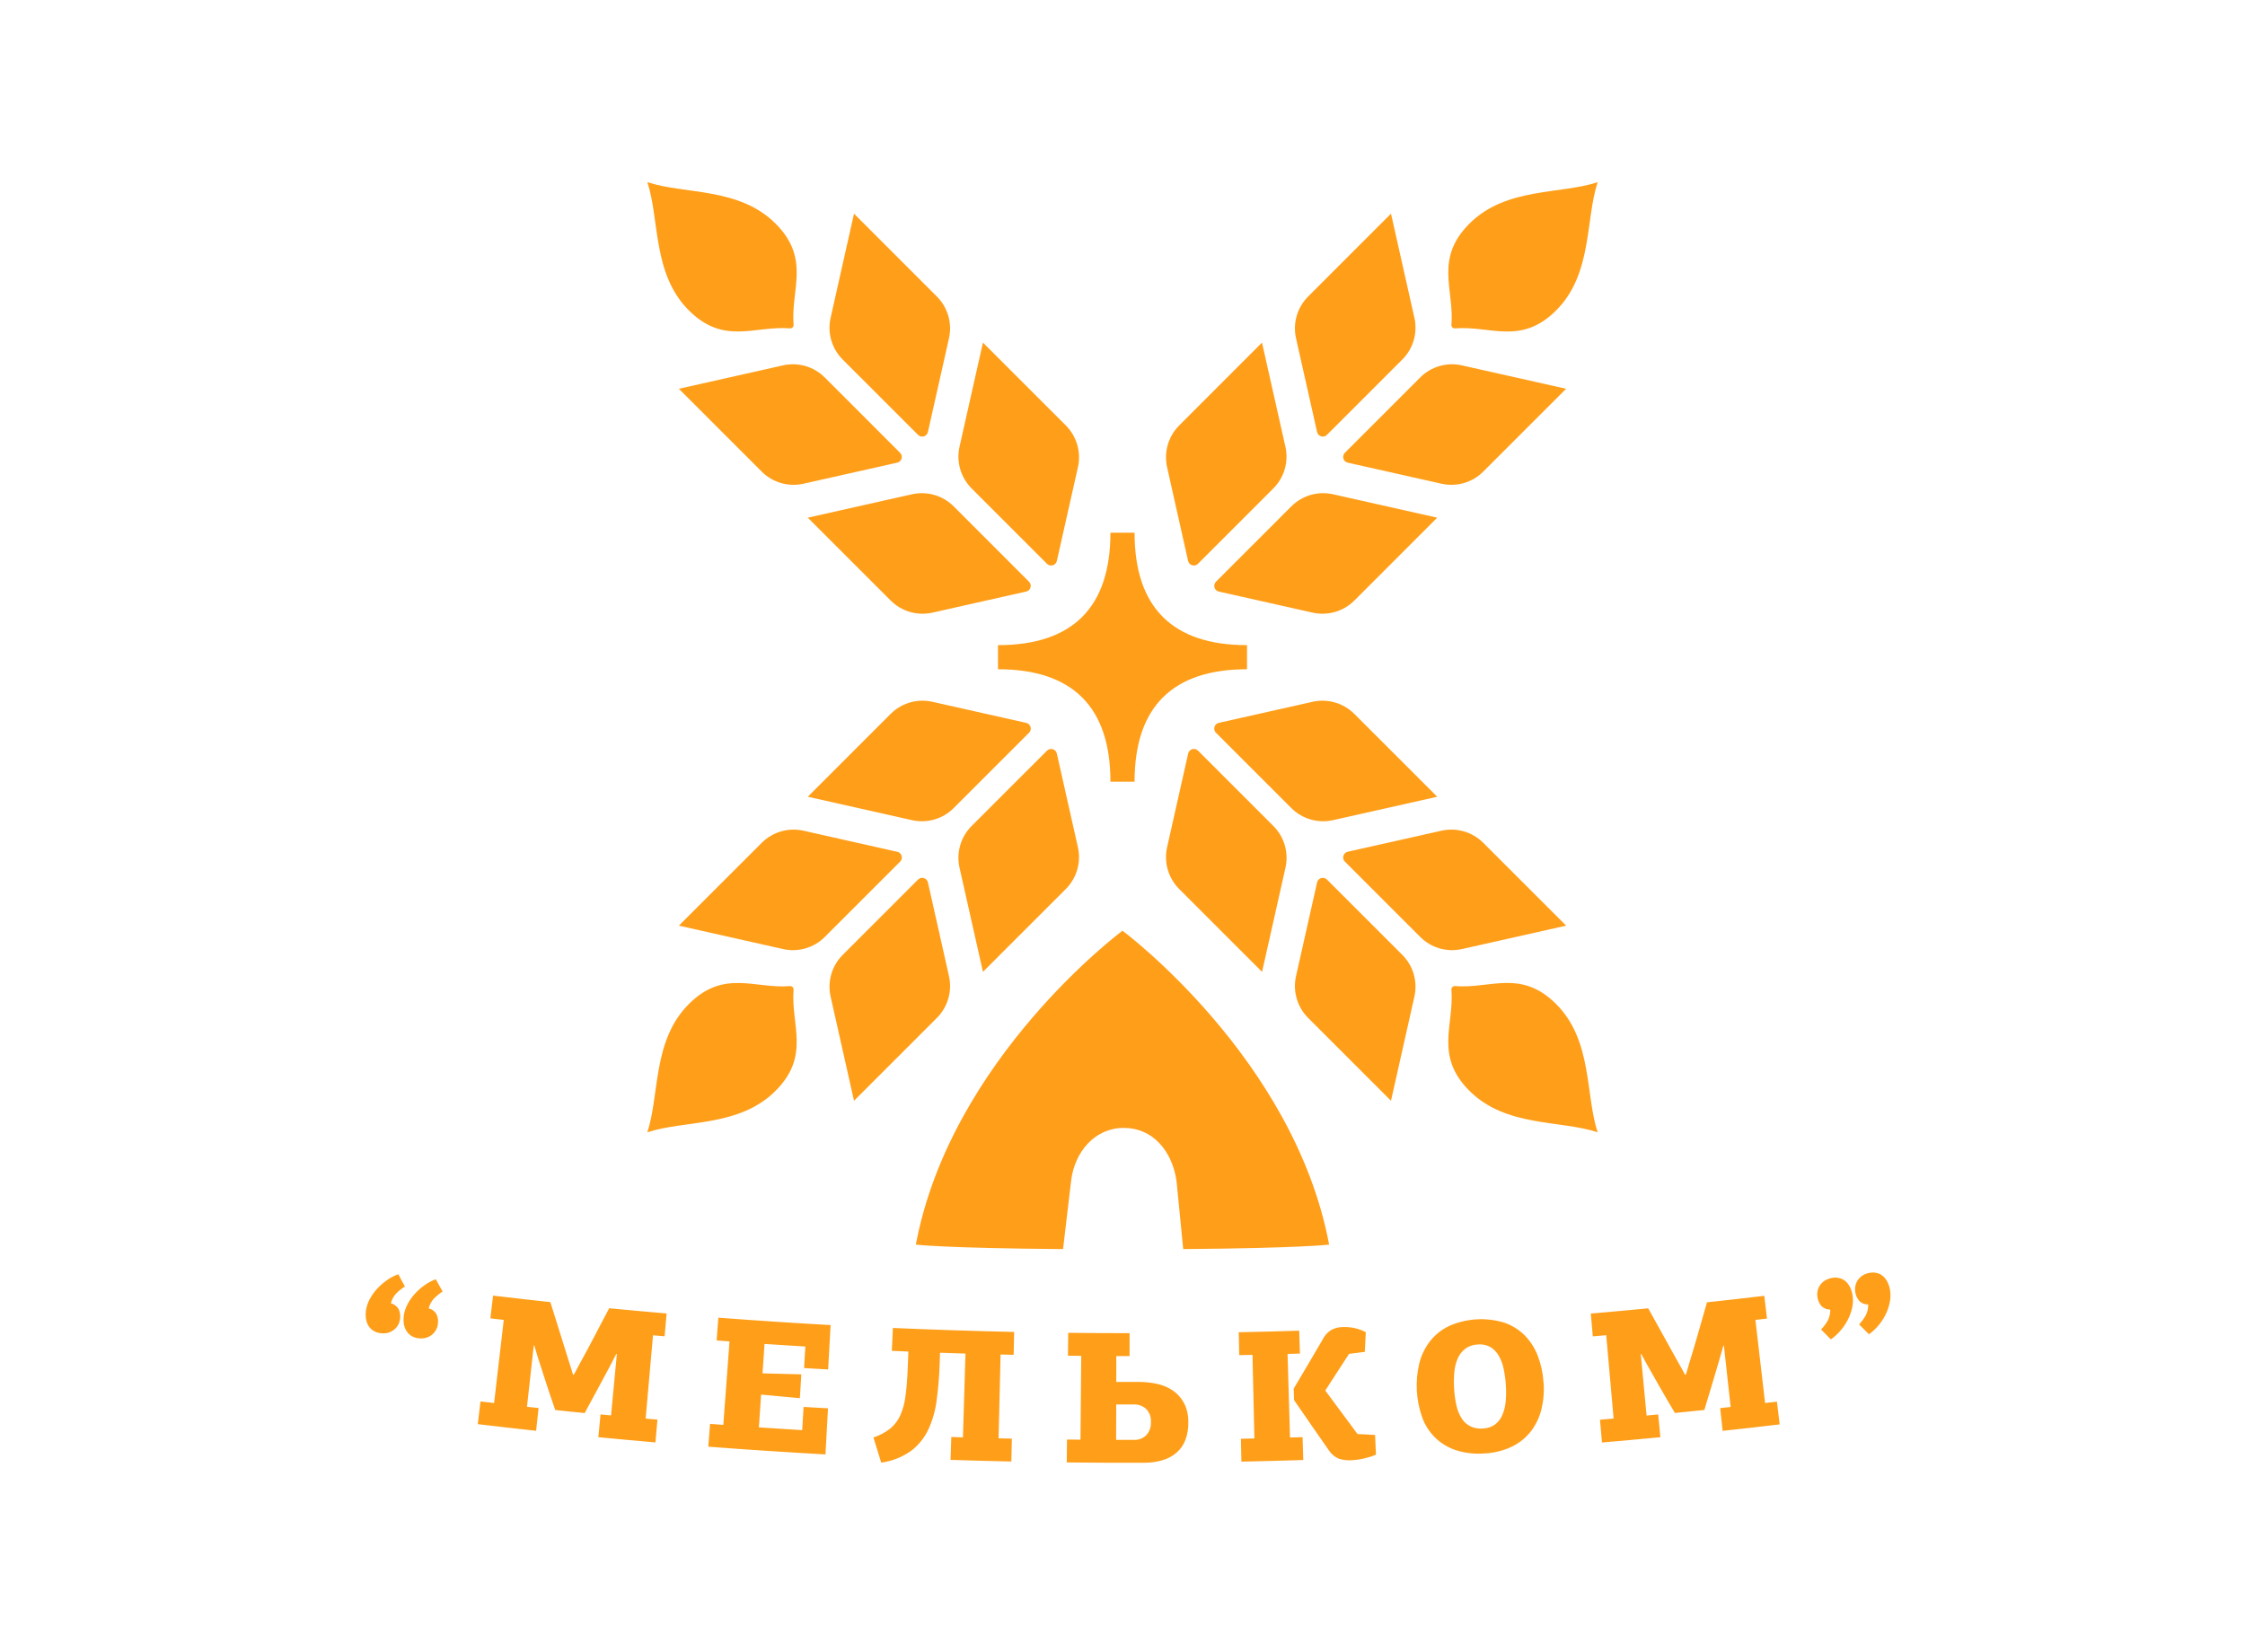 <svg viewBox="0 0 338.231 248.992" xmlns="http://www.w3.org/2000/svg">
    <defs>
        <style>.cls-1{fill:#fff;}.cls-2{fill:#ff9e18;}</style>
    </defs>
    <path class="cls-2" d="M 60.066 197.285 C 60.284 197.761 60.352 198.293 60.26 198.809 C 60.177 199.454 59.831 200.037 59.304 200.419 C 58.731 200.845 58.007 201.013 57.304 200.885 C 56.885 200.84 56.484 200.691 56.138 200.451 C 55.846 200.242 55.606 199.968 55.438 199.651 C 55.273 199.329 55.167 198.98 55.125 198.622 C 55.077 198.248 55.079 197.869 55.132 197.496 C 55.223 196.869 55.426 196.265 55.732 195.711 C 56.045 195.137 56.432 194.606 56.882 194.133 C 57.333 193.656 57.832 193.229 58.372 192.857 C 58.88 192.501 59.434 192.218 60.019 192.015 C 60.18 192.322 60.338 192.629 60.499 192.936 C 60.66 193.243 60.829 193.551 61.008 193.861 C 60.51 194.17 60.051 194.539 59.643 194.961 C 59.277 195.37 59.018 195.864 58.892 196.399 C 59.391 196.515 59.817 196.837 60.066 197.285 Z M 66.68 194.611 C 66.5 194.303 66.327 193.996 66.166 193.69 C 66.005 193.384 65.834 193.077 65.652 192.768 C 65.082 192.98 64.541 193.264 64.041 193.612 C 63.501 193.983 63.004 194.415 62.56 194.898 C 62.113 195.38 61.73 195.918 61.418 196.498 C 61.117 197.054 60.918 197.66 60.831 198.287 C 60.78 198.66 60.78 199.04 60.831 199.414 C 60.877 199.775 60.99 200.124 61.166 200.443 C 61.342 200.757 61.586 201.028 61.88 201.237 C 62.228 201.474 62.629 201.621 63.048 201.663 C 63.408 201.714 63.775 201.694 64.127 201.605 C 64.449 201.522 64.751 201.378 65.017 201.179 C 65.273 200.984 65.489 200.74 65.651 200.463 C 65.815 200.187 65.92 199.881 65.961 199.563 C 66.051 199.046 65.981 198.515 65.761 198.04 C 65.51 197.595 65.085 197.276 64.588 197.161 C 64.711 196.623 64.971 196.127 65.342 195.72 C 65.747 195.303 66.195 194.931 66.68 194.611 Z M 90.78 199.033 C 90.385 199.78 89.985 200.545 89.58 201.328 C 89.175 202.11 88.778 202.861 88.388 203.581 C 88.003 204.299 87.674 204.899 87.403 205.381 C 87.244 205.667 87.089 205.959 86.939 206.257 C 86.788 206.557 86.623 206.857 86.439 207.157 L 86.329 207.146 C 86.152 206.522 85.93 205.807 85.661 205.003 C 85.218 203.555 84.758 202.082 84.283 200.582 C 83.808 199.082 83.353 197.626 82.919 196.216 C 80.041 195.904 77.164 195.577 74.288 195.236 L 73.88 198.659 L 75.897 198.897 L 74.44 211.421 C 73.757 211.341 73.075 211.261 72.392 211.18 C 72.259 212.322 72.123 213.463 71.985 214.604 C 74.911 214.952 77.839 215.285 80.769 215.604 C 80.892 214.46 81.015 213.317 81.14 212.175 C 80.558 212.113 79.976 212.049 79.395 211.985 L 80.415 202.742 L 80.497 202.751 C 80.575 203.044 80.662 203.337 80.76 203.631 C 80.858 203.925 80.945 204.218 81.025 204.51 C 81.468 205.882 81.898 207.215 82.317 208.51 C 82.736 209.804 83.182 211.127 83.657 212.477 C 85.134 212.633 86.612 212.784 88.09 212.931 C 88.321 212.482 88.595 211.971 88.913 211.399 C 89.231 210.826 89.555 210.23 89.884 209.611 C 90.213 208.993 90.541 208.379 90.87 207.769 C 91.196 207.159 91.497 206.603 91.77 206.099 C 91.951 205.74 92.134 205.389 92.314 205.048 C 92.494 204.707 92.674 204.365 92.854 204.024 L 92.936 204.031 C 92.644 207.117 92.352 210.202 92.059 213.288 L 90.479 213.137 C 90.368 214.281 90.258 215.425 90.147 216.569 C 93.014 216.846 95.88 217.108 98.747 217.356 L 99.047 213.921 L 97.271 213.766 L 98.382 201.21 L 100.13 201.363 C 100.229 200.217 100.329 199.071 100.43 197.927 C 97.547 197.679 94.665 197.415 91.784 197.135 C 91.504 197.651 91.174 198.286 90.779 199.032 L 90.78 199.033 Z M 107.968 201.994 L 109.908 202.14 C 109.597 206.33 109.287 210.52 108.976 214.711 L 106.976 214.56 C 106.888 215.706 106.8 216.852 106.713 217.998 C 112.593 218.448 118.477 218.835 124.364 219.161 C 124.491 216.847 124.618 214.532 124.747 212.218 C 123.52 212.151 122.293 212.081 121.067 212.007 C 121 213.173 120.931 214.339 120.859 215.507 C 118.683 215.373 116.507 215.235 114.332 215.091 C 114.443 213.443 114.555 211.794 114.667 210.145 C 116.613 210.334 118.56 210.516 120.509 210.69 C 120.581 209.49 120.653 208.293 120.726 207.099 C 118.779 207.057 116.831 207.008 114.882 206.952 L 115.182 202.515 C 117.233 202.653 119.284 202.783 121.336 202.907 L 121.141 206.152 C 122.35 206.224 123.558 206.293 124.767 206.361 C 124.89 204.132 125.014 201.903 125.138 199.674 C 119.499 199.36 113.862 198.987 108.229 198.557 C 108.142 199.702 108.054 200.848 107.967 201.994 L 107.968 201.994 Z M 134.368 203.556 C 135.198 203.592 136.028 203.627 136.859 203.661 C 136.824 204.509 136.79 205.356 136.759 206.203 C 136.693 207.84 136.578 209.232 136.422 210.375 C 136.304 211.377 136.039 212.357 135.637 213.284 C 135.291 214.053 134.772 214.733 134.121 215.27 C 133.363 215.859 132.509 216.314 131.596 216.614 C 131.983 217.876 132.372 219.138 132.763 220.402 C 134.363 220.185 135.888 219.59 137.212 218.667 C 138.328 217.832 139.225 216.741 139.827 215.485 C 140.486 214.078 140.919 212.576 141.111 211.035 C 141.359 209.183 141.512 207.319 141.569 205.452 L 141.626 203.842 C 142.903 203.887 144.181 203.929 145.459 203.967 C 145.331 208.177 145.203 212.386 145.076 216.595 L 143.324 216.54 C 143.287 217.689 143.249 218.838 143.212 219.986 C 146.264 220.084 149.317 220.167 152.371 220.233 C 152.395 219.083 152.42 217.934 152.445 216.786 L 150.445 216.74 C 150.546 212.53 150.646 208.32 150.745 204.111 L 152.717 204.155 L 152.791 200.708 C 146.701 200.574 140.612 200.374 134.525 200.108 C 134.468 201.257 134.414 202.406 134.363 203.556 L 134.368 203.556 Z M 178.362 211.381 C 178.822 212.273 179.051 213.267 179.029 214.271 C 179.062 215.201 178.911 216.13 178.585 217.003 C 178.301 217.736 177.844 218.39 177.252 218.909 C 176.633 219.434 175.908 219.82 175.126 220.041 C 174.219 220.301 173.279 220.429 172.335 220.421 C 168.462 220.431 164.589 220.414 160.717 220.37 L 160.756 216.922 C 161.433 216.93 162.109 216.937 162.786 216.943 C 162.824 212.732 162.862 208.521 162.899 204.31 L 160.899 204.29 L 160.938 200.841 C 164.02 200.876 167.102 200.894 170.184 200.894 L 170.184 204.342 L 168.184 204.342 L 168.175 208.242 C 169.303 208.242 170.431 208.242 171.56 208.242 C 172.481 208.238 173.399 208.335 174.299 208.53 C 175.147 208.704 175.954 209.039 176.675 209.517 C 177.377 209.994 177.954 210.633 178.357 211.381 L 178.362 211.381 Z M 173.4 214.256 C 173.445 213.533 173.181 212.825 172.674 212.308 C 172.16 211.845 171.484 211.602 170.793 211.633 C 169.917 211.633 169.042 211.633 168.167 211.633 C 168.163 213.413 168.159 215.194 168.154 216.975 C 169.063 216.975 169.971 216.975 170.88 216.975 C 171.559 216.999 172.217 216.742 172.7 216.265 C 173.196 215.718 173.447 214.992 173.395 214.256 L 173.4 214.256 Z M 204.521 216.093 C 202.89 213.911 201.271 211.726 199.665 209.536 C 200.869 207.696 202.064 205.854 203.25 204.01 C 204.042 203.912 204.833 203.812 205.624 203.71 C 205.673 202.72 205.721 201.73 205.768 200.74 C 204.689 200.18 203.482 199.916 202.268 199.974 C 201.664 199.982 201.071 200.136 200.539 200.423 C 199.971 200.791 199.516 201.31 199.227 201.923 C 197.801 204.369 196.362 206.81 194.91 209.248 L 194.961 210.971 C 196.687 213.492 198.428 216.008 200.184 218.518 C 200.554 219.097 201.092 219.551 201.726 219.818 C 202.437 220.039 203.187 220.107 203.926 220.018 C 204.155 220.006 204.382 219.982 204.608 219.947 C 204.876 219.908 205.164 219.852 205.468 219.784 C 205.772 219.716 206.087 219.63 206.408 219.531 C 206.713 219.438 207.012 219.326 207.302 219.195 C 207.257 218.205 207.212 217.217 207.169 216.23 C 206.283 216.186 205.399 216.14 204.516 216.093 L 204.521 216.093 Z M 194.353 216.622 L 193.984 204.022 L 195.846 203.966 L 195.738 200.52 C 192.702 200.616 189.666 200.694 186.63 200.755 C 186.653 201.905 186.677 203.054 186.7 204.203 L 188.7 204.16 C 188.796 208.36 188.892 212.56 188.987 216.76 C 188.31 216.774 187.633 216.789 186.957 216.803 C 186.98 217.952 187.003 219.101 187.027 220.251 C 190.136 220.188 193.244 220.107 196.353 220.009 L 196.244 216.563 C 195.61 216.584 194.978 216.604 194.348 216.622 L 194.353 216.622 Z M 232.544 208.245 C 232.662 209.606 232.561 210.977 232.244 212.306 C 231.958 213.513 231.425 214.647 230.679 215.639 C 229.919 216.624 228.943 217.421 227.825 217.968 C 226.533 218.591 225.127 218.945 223.694 219.01 C 222.23 219.138 220.754 218.974 219.353 218.528 C 216.967 217.751 215.081 215.905 214.253 213.537 C 213.341 210.947 213.191 208.15 213.822 205.479 C 214.116 204.278 214.652 203.151 215.399 202.167 C 216.157 201.189 217.128 200.398 218.237 199.852 C 220.88 198.657 223.867 198.465 226.642 199.31 C 227.804 199.711 228.859 200.372 229.727 201.243 C 230.586 202.126 231.253 203.176 231.689 204.328 C 232.165 205.584 232.451 206.904 232.54 208.245 L 232.544 208.245 Z M 226.872 208.685 C 226.818 207.868 226.706 207.057 226.538 206.257 C 226.399 205.563 226.149 204.896 225.796 204.283 C 225.493 203.751 225.061 203.304 224.539 202.983 C 223.958 202.661 223.292 202.526 222.632 202.598 C 221.954 202.617 221.298 202.841 220.75 203.241 C 220.255 203.628 219.865 204.135 219.617 204.713 C 219.338 205.366 219.166 206.06 219.107 206.768 C 219.034 207.573 219.023 208.383 219.073 209.191 C 219.118 210.084 219.24 210.972 219.439 211.844 C 219.589 212.531 219.86 213.185 220.239 213.778 C 220.564 214.276 221.017 214.678 221.55 214.943 C 222.144 215.215 222.8 215.325 223.45 215.262 C 224.081 215.24 224.692 215.038 225.21 214.679 C 225.689 214.322 226.068 213.848 226.31 213.302 C 226.596 212.657 226.774 211.97 226.838 211.268 C 226.924 210.409 226.934 209.545 226.867 208.685 L 226.872 208.685 Z M 265.927 211.418 C 265.44 207.244 264.954 203.07 264.469 198.897 C 265.05 198.83 265.631 198.762 266.213 198.692 C 266.08 197.55 265.944 196.409 265.807 195.268 C 262.931 195.61 260.053 195.936 257.174 196.246 C 257.015 196.813 256.819 197.502 256.585 198.313 C 256.351 199.123 256.113 199.954 255.871 200.804 C 255.629 201.654 255.392 202.47 255.16 203.252 C 254.928 204.034 254.728 204.689 254.56 205.218 C 254.46 205.532 254.37 205.849 254.284 206.17 C 254.198 206.491 254.095 206.819 253.984 207.153 L 253.874 207.164 C 253.574 206.589 253.211 205.935 252.785 205.201 C 252.059 203.874 251.311 202.524 250.54 201.151 C 249.769 199.777 249.029 198.444 248.32 197.151 C 245.439 197.429 242.556 197.692 239.673 197.94 C 239.772 199.086 239.872 200.231 239.973 201.376 C 240.647 201.318 241.321 201.259 241.994 201.199 C 242.365 205.385 242.736 209.57 243.105 213.756 L 241.053 213.935 C 241.151 215.08 241.251 216.225 241.353 217.37 C 244.286 217.118 247.22 216.851 250.153 216.57 C 250.042 215.427 249.932 214.283 249.821 213.138 C 249.239 213.194 248.657 213.25 248.074 213.306 C 247.782 210.22 247.49 207.134 247.199 204.048 L 247.282 204.04 C 247.415 204.311 247.561 204.58 247.718 204.848 C 247.875 205.115 248.021 205.384 248.155 205.655 C 248.864 206.909 249.556 208.125 250.23 209.305 C 250.904 210.484 251.609 211.689 252.345 212.919 C 253.824 212.771 255.302 212.619 256.778 212.465 C 256.911 211.978 257.078 211.422 257.278 210.797 C 257.478 210.171 257.674 209.522 257.866 208.85 C 258.066 208.176 258.264 207.51 258.459 206.85 C 258.654 206.19 258.834 205.584 258.999 205.033 C 259.104 204.644 259.211 204.264 259.319 203.893 C 259.428 203.523 259.532 203.152 259.641 202.78 L 259.723 202.772 L 260.74 212.014 L 259.161 212.187 C 259.285 213.329 259.409 214.471 259.532 215.614 C 262.399 215.304 265.262 214.98 268.121 214.641 C 267.988 213.499 267.852 212.357 267.715 211.217 L 265.927 211.418 Z M 284.769 194.476 C 284.716 194.102 284.613 193.737 284.462 193.392 C 284.32 193.055 284.123 192.746 283.877 192.476 C 283.63 192.209 283.321 192.008 282.977 191.889 C 282.587 191.756 282.171 191.721 281.764 191.789 C 281.403 191.836 281.054 191.952 280.736 192.131 C 280.445 192.293 280.19 192.512 279.985 192.776 C 279.789 193.03 279.646 193.321 279.563 193.632 C 279.478 193.95 279.458 194.283 279.503 194.61 C 279.556 195.125 279.762 195.613 280.095 196.01 C 280.449 196.382 280.946 196.584 281.459 196.565 C 281.482 197.113 281.366 197.659 281.122 198.152 C 280.841 198.667 280.495 199.145 280.094 199.575 C 280.588 200.069 281.082 200.562 281.576 201.056 C 282.079 200.699 282.536 200.282 282.936 199.813 C 283.365 199.318 283.732 198.773 284.03 198.19 C 284.327 197.609 284.547 196.992 284.686 196.356 C 284.826 195.739 284.853 195.102 284.764 194.476 L 284.769 194.476 Z M 278.825 194.176 C 278.684 193.839 278.488 193.528 278.244 193.256 C 277.997 192.988 277.688 192.784 277.344 192.663 C 276.953 192.527 276.534 192.489 276.125 192.554 C 275.753 192.598 275.393 192.713 275.064 192.893 C 274.48 193.207 274.05 193.747 273.873 194.387 C 273.785 194.704 273.762 195.037 273.805 195.364 C 273.854 195.88 274.056 196.37 274.387 196.771 C 274.738 197.146 275.233 197.352 275.746 197.336 C 275.764 197.882 275.649 198.425 275.412 198.918 C 275.13 199.437 274.777 199.915 274.361 200.336 C 274.853 200.834 275.346 201.331 275.839 201.827 C 276.347 201.473 276.808 201.058 277.214 200.592 C 277.651 200.098 278.029 199.555 278.34 198.974 C 278.649 198.396 278.881 197.78 279.028 197.142 C 279.173 196.526 279.205 195.889 279.121 195.262 C 279.071 194.887 278.969 194.52 278.82 194.173 L 278.825 194.176 Z" transform="matrix(1, 0, 0, 1, 3.552713678800501e-15, 1.7763568394002505e-15)"/>
    <path class="cls-2" d="M 150.355 97.217 C 161.598 97.217 167.298 91.517 167.298 80.274 L 170.933 80.274 C 170.933 91.517 176.633 97.217 187.876 97.217 L 187.876 100.848 C 176.634 100.848 170.933 106.548 170.933 117.791 L 167.3 117.791 C 167.3 106.549 161.6 100.848 150.357 100.848 L 150.357 97.217 L 150.355 97.217 Z M 179.009 113.548 L 175.834 127.672 C 175.324 129.943 176.013 132.318 177.659 133.964 L 190.141 146.448 L 193.669 130.748 C 194.179 128.482 193.492 126.113 191.849 124.471 L 180.493 113.115 C 180.012 112.635 179.193 112.856 179.018 113.512 C 179.015 113.524 179.012 113.536 179.009 113.548 Z M 157.738 84.958 C 158.218 85.439 159.038 85.22 159.214 84.564 C 159.217 84.552 159.22 84.54 159.223 84.528 L 162.4 70.401 C 162.91 68.13 162.222 65.755 160.576 64.109 L 148.09 51.626 L 144.562 67.321 C 144.053 69.587 144.74 71.956 146.382 73.599 L 157.738 84.958 Z M 148.09 146.448 L 160.573 133.965 C 162.219 132.319 162.907 129.944 162.397 127.673 L 159.223 113.548 C 159.073 112.885 158.261 112.633 157.762 113.095 C 157.754 113.102 157.746 113.11 157.738 113.118 L 146.382 124.471 C 144.74 126.113 144.053 128.482 144.562 130.748 L 148.09 146.448 Z M 154.6 108.928 L 140.477 105.754 C 138.206 105.243 135.831 105.931 134.185 107.578 L 121.706 120.061 L 137.406 123.588 C 139.672 124.098 142.042 123.411 143.684 121.768 L 155.04 110.412 C 155.519 109.93 155.296 109.111 154.64 108.938 C 154.627 108.934 154.613 108.931 154.6 108.928 Z M 179 84.528 C 179.149 85.19 179.959 85.443 180.458 84.982 C 180.467 84.974 180.476 84.966 180.484 84.958 L 191.84 73.602 C 193.482 71.959 194.169 69.59 193.66 67.324 L 190.132 51.629 L 177.659 64.109 C 176.013 65.755 175.324 68.129 175.834 70.401 L 179 84.528 Z M 203.05 69.717 L 217.174 72.891 C 219.445 73.402 221.82 72.714 223.466 71.067 L 235.949 58.584 L 220.249 55.057 C 217.983 54.547 215.613 55.234 213.971 56.877 L 202.62 68.233 C 202.14 68.713 202.36 69.533 203.016 69.708 C 203.027 69.712 203.038 69.714 203.05 69.717 Z M 218.672 48.948 C 218.65 49.252 218.903 49.505 219.207 49.483 C 224.521 49.043 229.149 52.075 234.454 46.77 C 239.954 41.27 238.836 33.08 240.703 27.452 C 235.074 29.318 226.889 28.196 221.385 33.7 C 216.079 39.002 219.112 43.629 218.672 48.948 Z M 198.433 65.1 C 198.582 65.762 199.392 66.016 199.891 65.556 C 199.9 65.547 199.909 65.539 199.918 65.53 L 211.274 54.174 C 212.916 52.532 213.603 50.163 213.094 47.897 L 209.566 32.197 L 197.083 44.684 C 195.437 46.33 194.748 48.705 195.259 50.977 L 198.433 65.1 Z M 200.833 123.588 L 216.533 120.061 L 204.042 107.578 C 202.396 105.932 200.021 105.243 197.749 105.754 L 183.626 108.928 C 182.963 109.076 182.71 109.887 183.17 110.386 C 183.178 110.395 183.187 110.403 183.195 110.412 L 194.551 121.768 C 196.193 123.411 198.563 124.098 200.829 123.588 L 200.833 123.588 Z M 183.633 89.142 L 197.756 92.316 C 200.028 92.825 202.402 92.137 204.049 90.492 L 216.532 78.009 L 200.832 74.481 C 198.566 73.972 196.197 74.659 194.554 76.301 L 183.2 87.657 C 182.719 88.137 182.939 88.958 183.595 89.134 C 183.606 89.137 183.616 89.14 183.626 89.142 L 183.633 89.142 Z M 138.314 65.53 C 138.794 66.01 139.614 65.79 139.79 65.134 C 139.793 65.123 139.795 65.111 139.798 65.1 L 142.972 50.977 C 143.483 48.705 142.794 46.33 141.148 44.684 L 128.665 32.201 L 125.138 47.901 C 124.628 50.167 125.315 52.536 126.957 54.178 L 138.314 65.53 Z M 220.254 143.013 L 235.954 139.485 L 223.466 127.002 C 221.82 125.356 219.445 124.668 217.174 125.178 L 203.05 128.348 C 202.387 128.498 202.135 129.309 202.597 129.809 C 202.604 129.817 202.612 129.825 202.62 129.833 L 213.976 141.189 C 215.618 142.833 217.987 143.521 220.254 143.013 Z M 142.972 147.093 L 139.8 132.97 C 139.651 132.307 138.839 132.054 138.34 132.515 C 138.331 132.523 138.323 132.531 138.315 132.539 L 126.959 143.895 C 125.317 145.538 124.63 147.907 125.14 150.173 L 128.667 165.873 L 141.15 153.389 C 142.797 151.742 143.485 149.365 142.972 147.093 L 142.972 147.093 Z M 199.918 132.539 C 199.437 132.059 198.616 132.28 198.441 132.937 C 198.438 132.948 198.436 132.959 198.433 132.97 L 195.259 147.093 C 194.748 149.364 195.437 151.739 197.083 153.385 L 209.566 165.869 L 213.094 150.169 C 213.603 147.903 212.916 145.534 211.274 143.891 L 199.918 132.539 Z M 137.4 74.481 L 121.7 78.009 L 134.19 90.492 C 135.836 92.138 138.211 92.826 140.482 92.316 L 154.6 89.142 C 155.263 88.992 155.516 88.181 155.055 87.682 C 155.047 87.673 155.039 87.665 155.031 87.657 L 143.68 76.301 C 142.037 74.658 139.667 73.971 137.4 74.481 Z M 219.205 148.591 C 218.901 148.569 218.648 148.822 218.67 149.126 C 219.11 154.44 216.077 159.068 221.383 164.374 C 226.883 169.874 235.072 168.756 240.701 170.622 C 238.834 164.993 239.956 156.808 234.452 151.304 C 229.149 145.999 224.521 149.031 219.207 148.591 L 219.205 148.591 Z M 119.024 49.479 C 119.328 49.501 119.581 49.248 119.559 48.944 C 119.119 43.629 122.152 39.002 116.846 33.696 C 111.342 28.192 103.157 29.314 97.529 27.448 C 99.395 33.076 98.273 41.262 103.777 46.766 C 109.082 52.071 113.71 49.039 119.024 49.479 Z M 117.978 55.057 L 102.278 58.584 L 114.761 71.067 C 116.407 72.714 118.782 73.402 121.053 72.891 L 135.177 69.717 C 135.839 69.568 136.092 68.757 135.631 68.258 C 135.623 68.25 135.615 68.241 135.607 68.233 L 124.255 56.877 C 122.613 55.234 120.244 54.547 117.978 55.057 L 117.978 55.057 Z M 135.178 128.357 L 121.057 125.178 C 118.786 124.668 116.411 125.356 114.765 127.002 L 102.282 139.485 L 117.982 143.013 C 120.248 143.522 122.617 142.835 124.259 141.193 L 135.615 129.837 C 136.094 129.356 135.874 128.537 135.218 128.362 C 135.205 128.359 135.193 128.356 135.181 128.353 L 135.178 128.357 Z M 119.556 149.13 C 119.578 148.826 119.325 148.573 119.021 148.595 C 113.707 149.035 109.079 146.003 103.774 151.308 C 98.274 156.808 99.392 164.997 97.526 170.626 C 103.154 168.76 111.339 169.881 116.843 164.378 C 122.152 159.068 119.119 154.44 119.559 149.126 L 119.556 149.13 Z M 169.113 140.249 C 169.113 140.249 143.258 159.459 137.981 187.549 C 137.981 187.549 142.219 188.085 160.159 188.224 L 161.376 177.898 C 161.914 173.558 164.948 169.962 169.313 169.962 C 173.678 169.962 176.567 173.422 177.249 177.898 L 178.263 188.223 C 196.037 188.081 200.245 187.549 200.245 187.549 C 194.97 159.455 169.116 140.248 169.116 140.248 L 169.113 140.249 Z" transform="matrix(1, 0, 0, 1, 3.552713678800501e-15, 1.7763568394002505e-15)"/>
</svg>